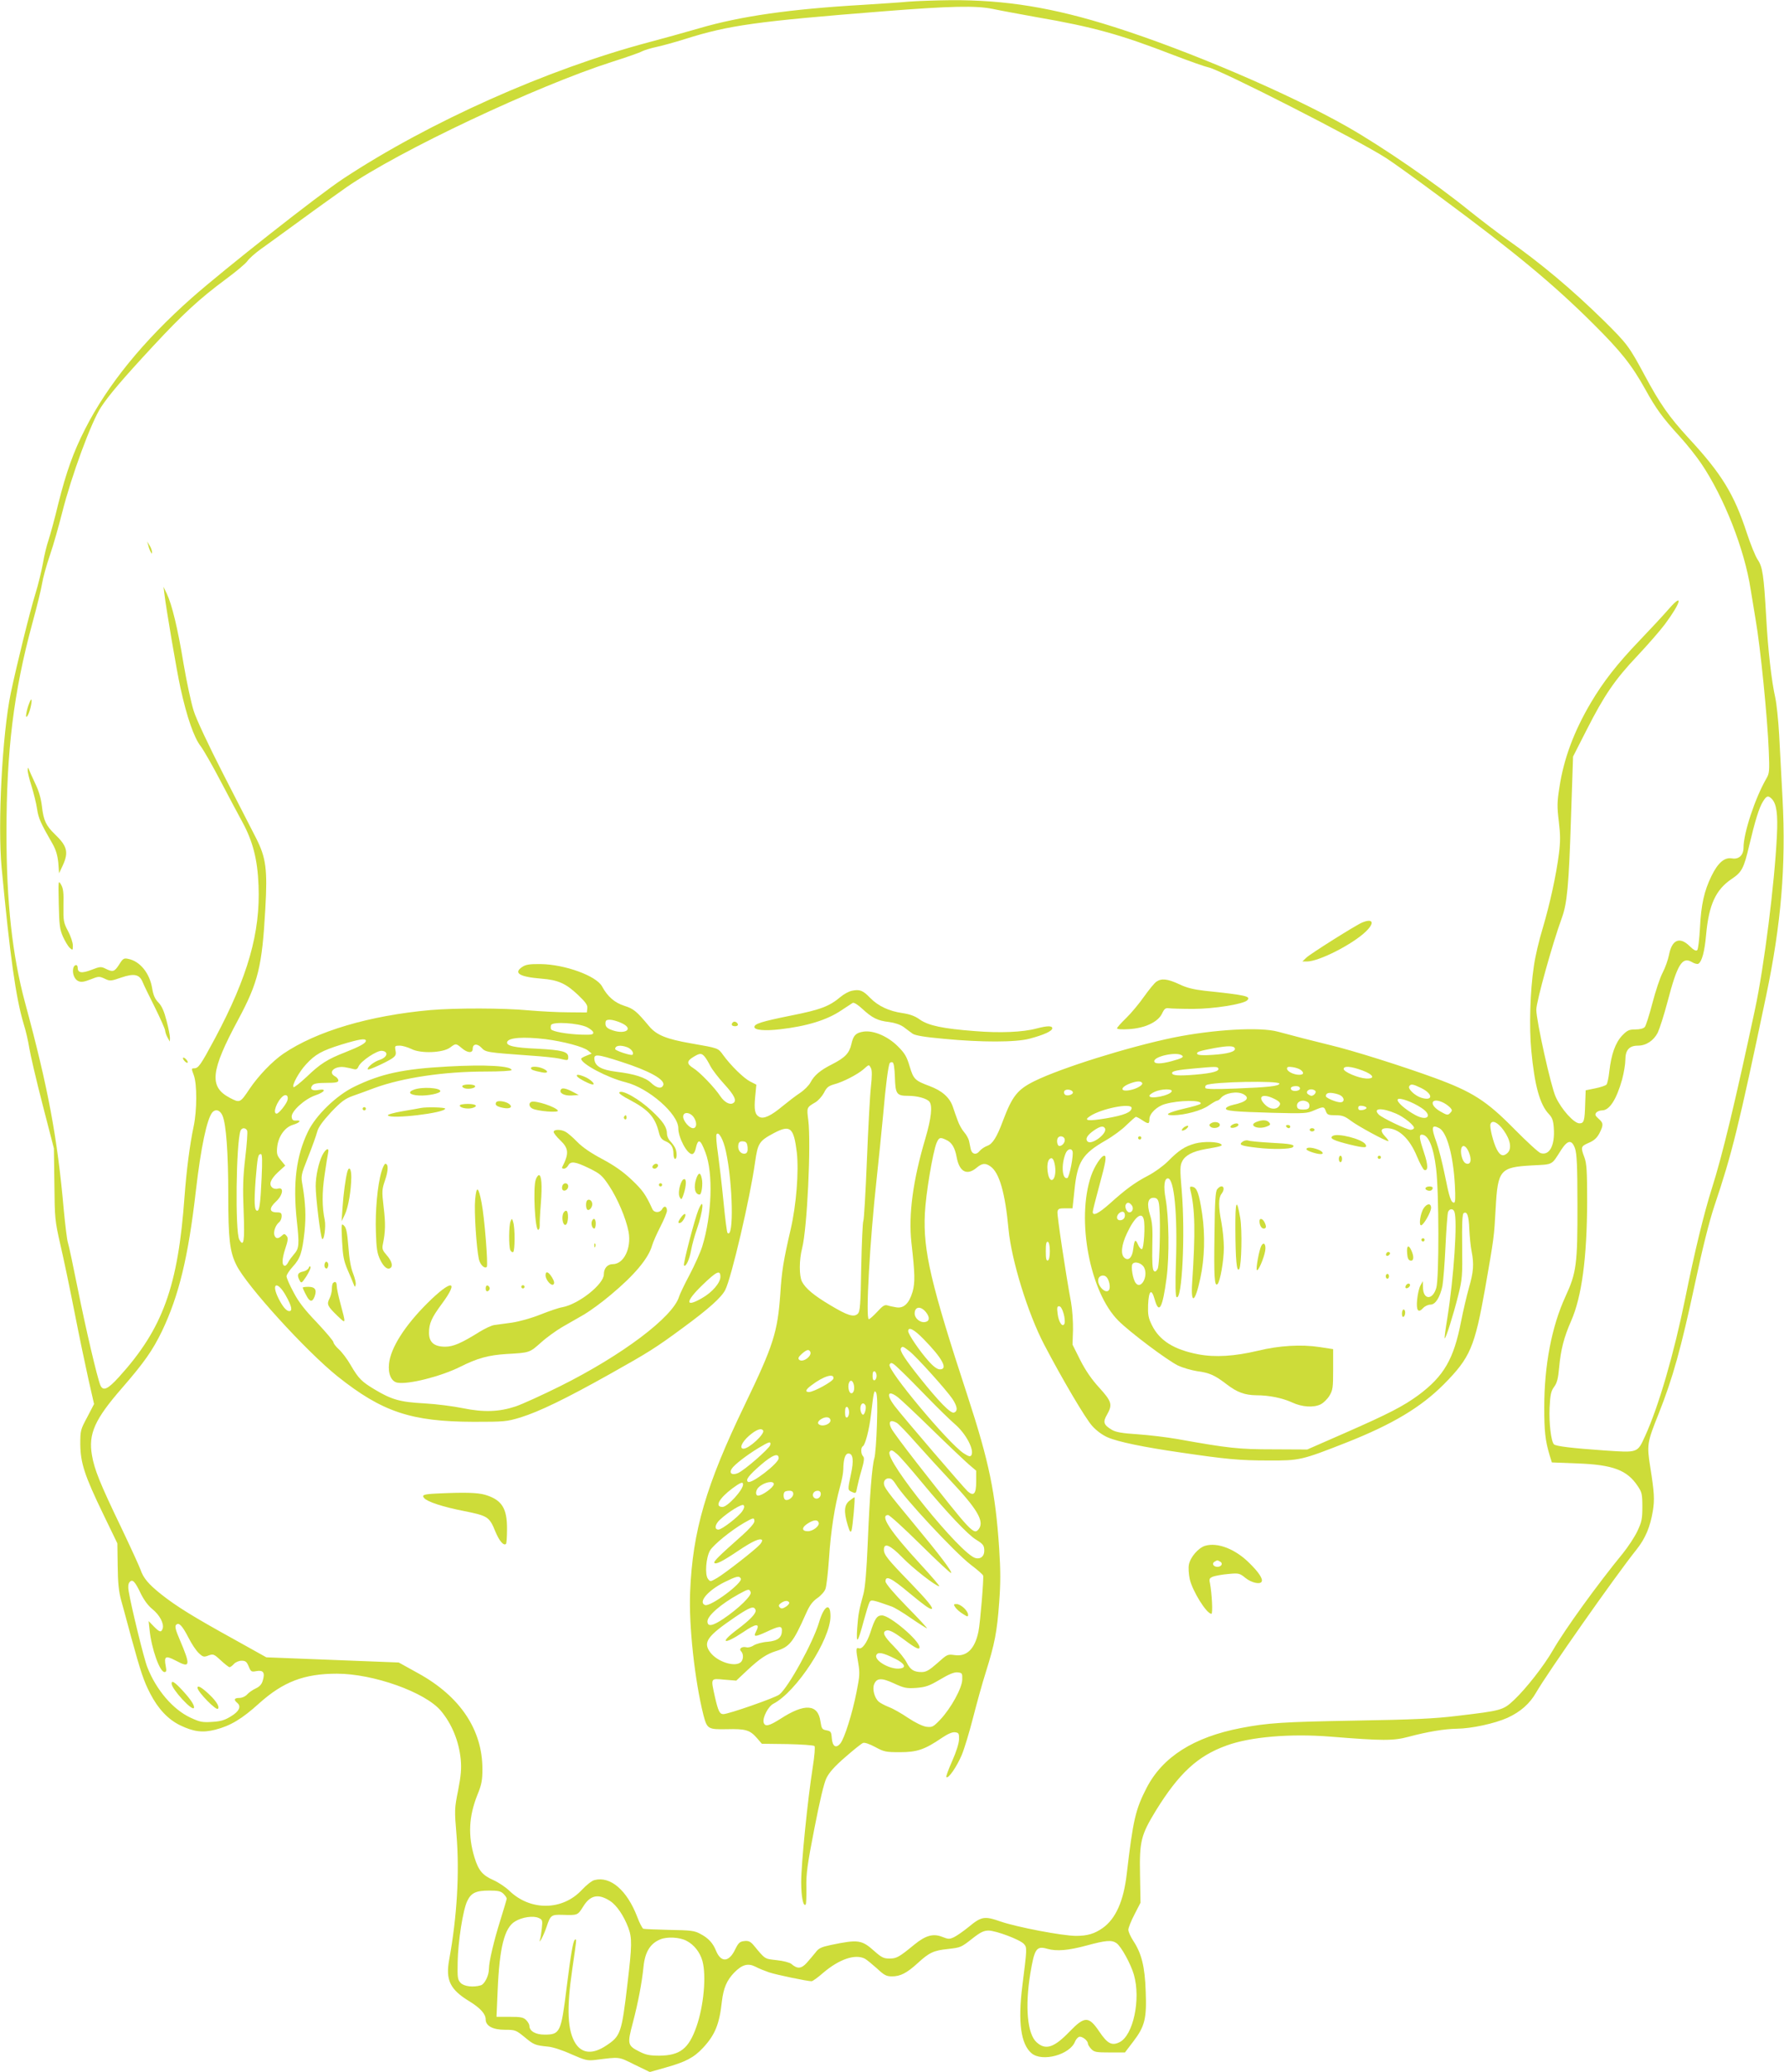 <?xml version="1.0" standalone="no"?>
<!DOCTYPE svg PUBLIC "-//W3C//DTD SVG 20010904//EN"
 "http://www.w3.org/TR/2001/REC-SVG-20010904/DTD/svg10.dtd">
<svg version="1.0" xmlns="http://www.w3.org/2000/svg"
 width="1102pt" height="1280pt" viewBox="0 0 1102 1280"
 preserveAspectRatio="xMidYMid meet">
<g transform="translate(0,1280) scale(0.1,-0.1)"
fill="#cddc39" stroke="none">
<path d="M5615 12790 c-49 -5 -178 -13 -285 -20 -450 -26 -756 -70 -1012 -145
-87 -25 -226 -64 -310 -86 -626 -166 -1356 -492 -1888 -843 -157 -104 -732
-557 -935 -736 -298 -264 -520 -536 -659 -810 -73 -143 -116 -264 -166 -462
-22 -93 -50 -193 -60 -224 -11 -31 -27 -96 -35 -145 -9 -48 -29 -132 -46 -186
-34 -110 -115 -437 -153 -618 -52 -252 -81 -808 -56 -1075 52 -550 88 -805
136 -965 14 -44 29 -111 35 -150 6 -38 42 -194 81 -345 l71 -275 3 -220 c2
-213 3 -225 37 -375 20 -85 59 -272 87 -415 28 -143 67 -330 86 -415 l35 -154
-42 -81 c-42 -78 -43 -82 -43 -170 2 -115 26 -190 142 -430 l87 -180 2 -140
c1 -103 7 -159 21 -210 11 -38 38 -140 61 -225 61 -222 79 -276 119 -353 49
-95 111 -160 185 -196 83 -40 139 -47 217 -27 94 24 165 67 270 162 149 134
279 184 481 184 225 0 545 -114 642 -229 68 -81 112 -188 123 -301 5 -55 2
-98 -16 -190 -23 -114 -23 -123 -10 -278 19 -234 3 -503 -45 -767 -24 -128 5
-187 126 -260 66 -41 99 -77 99 -111 0 -40 44 -64 119 -64 64 0 68 -2 121 -45
58 -48 65 -51 145 -59 28 -2 92 -23 144 -47 87 -38 99 -41 150 -35 153 19 139
21 240 -29 l95 -46 95 27 c126 35 177 62 233 122 74 79 102 146 117 286 10 84
30 131 76 179 49 50 85 60 131 37 20 -11 58 -26 84 -35 44 -15 237 -55 263
-55 7 0 39 23 72 52 100 85 198 118 258 87 12 -7 45 -34 74 -60 45 -42 58 -49
93 -49 52 0 91 20 159 82 71 65 98 78 186 87 82 10 79 8 157 69 45 35 66 45
95 45 47 -1 194 -56 218 -83 20 -22 19 -28 -10 -260 -28 -223 -9 -359 57 -415
66 -56 238 -9 269 73 5 12 16 25 24 28 17 7 55 -22 55 -41 0 -6 9 -21 20 -33
19 -20 31 -22 115 -22 l94 0 51 67 c72 94 84 143 77 312 -5 153 -26 234 -77
311 -16 25 -30 55 -30 68 0 12 17 55 38 95 l37 72 -3 173 c-4 209 6 245 99
398 142 229 257 336 435 400 146 54 395 75 644 55 321 -26 387 -26 480 -1 116
31 222 49 300 50 90 1 232 32 311 67 81 37 139 88 178 157 71 123 488 718 620
883 55 69 85 141 101 240 11 68 9 111 -16 268 -22 140 -20 152 52 332 88 222
138 403 224 803 47 221 88 384 120 480 109 324 149 485 320 1300 92 439 123
804 101 1215 -7 127 -16 304 -21 395 -5 91 -16 194 -24 230 -23 102 -45 293
-56 497 -15 260 -22 311 -53 356 -14 21 -44 95 -67 165 -78 239 -156 366 -359
585 -121 132 -176 210 -271 387 -97 181 -109 196 -251 337 -201 197 -388 354
-599 503 -58 41 -161 120 -230 175 -217 176 -539 397 -756 521 -360 205 -981
471 -1444 618 -374 119 -668 167 -1007 165 -92 -1 -208 -5 -258 -9z m517 -45
c40 -9 162 -31 271 -51 349 -60 521 -108 848 -235 97 -37 193 -71 213 -75 71
-13 928 -450 1099 -561 38 -24 191 -134 340 -245 453 -335 693 -534 938 -778
171 -170 238 -254 322 -405 67 -121 107 -176 213 -292 45 -49 104 -124 133
-167 141 -209 267 -529 305 -777 9 -57 23 -142 31 -189 29 -165 73 -604 81
-810 5 -123 4 -138 -15 -170 -69 -119 -141 -336 -141 -426 0 -48 -29 -75 -73
-67 -45 7 -85 -27 -125 -109 -45 -92 -64 -177 -71 -320 -4 -70 -11 -132 -17
-138 -7 -7 -22 0 -47 25 -61 60 -109 40 -127 -53 -6 -31 -24 -82 -40 -112 -16
-30 -44 -115 -63 -188 -19 -73 -40 -139 -47 -147 -8 -9 -30 -15 -58 -15 -39 0
-50 -5 -82 -38 -42 -45 -67 -116 -79 -221 -4 -39 -12 -76 -18 -82 -6 -6 -38
-17 -70 -23 l-58 -12 -3 -79 c-3 -110 -7 -125 -36 -125 -33 0 -111 86 -146
163 -29 61 -120 471 -120 539 0 50 100 410 158 568 32 88 43 199 56 610 l13
386 83 163 c109 215 175 312 315 460 63 67 139 154 169 194 102 137 117 202
21 91 -33 -38 -114 -125 -180 -194 -136 -142 -221 -251 -299 -383 -104 -176
-167 -347 -193 -520 -15 -93 -15 -121 -4 -212 10 -82 10 -124 1 -197 -17 -135
-56 -312 -100 -461 -22 -71 -47 -177 -55 -235 -23 -151 -30 -376 -16 -521 20
-217 53 -335 108 -393 21 -22 28 -40 31 -86 8 -107 -26 -173 -81 -156 -12 3
-85 70 -162 148 -173 176 -260 231 -494 317 -200 73 -507 170 -647 203 -107
26 -219 55 -319 82 -110 31 -398 14 -646 -36 -280 -58 -695 -188 -859 -269
-105 -52 -137 -92 -195 -246 -37 -100 -64 -143 -97 -154 -16 -6 -37 -20 -47
-32 -21 -27 -48 -20 -55 13 -3 13 -7 35 -10 49 -3 14 -16 38 -30 54 -14 16
-32 48 -40 72 -9 24 -23 63 -31 88 -20 56 -67 97 -142 125 -91 34 -100 42
-124 122 -18 61 -30 81 -73 124 -61 61 -148 99 -210 91 -49 -7 -65 -23 -77
-78 -13 -56 -39 -83 -119 -124 -74 -37 -111 -69 -134 -113 -9 -17 -37 -46 -64
-64 -26 -17 -74 -54 -107 -81 -73 -61 -118 -82 -145 -67 -27 15 -33 43 -25
126 l7 73 -39 20 c-39 20 -119 98 -166 163 -32 44 -27 42 -198 72 -155 27
-215 52 -261 108 -76 91 -94 106 -151 124 -60 19 -104 57 -138 120 -35 65
-229 136 -379 138 -67 1 -92 -3 -113 -17 -58 -38 -19 -62 117 -73 104 -8 152
-30 227 -101 47 -45 59 -62 57 -82 l-3 -26 -115 1 c-63 0 -173 6 -243 12 -157
15 -453 15 -607 2 -380 -34 -705 -131 -910 -270 -67 -46 -152 -134 -207 -215
-60 -90 -61 -90 -124 -57 -129 68 -118 166 52 482 124 231 148 329 168 686 14
243 4 315 -56 434 -27 52 -119 232 -205 400 -91 178 -167 340 -182 390 -15 47
-43 177 -62 289 -36 220 -72 367 -104 434 l-20 42 5 -40 c11 -94 77 -482 100
-586 39 -178 83 -305 124 -358 19 -25 76 -125 126 -221 51 -96 110 -209 133
-250 64 -118 93 -230 99 -390 12 -291 -66 -564 -269 -945 -88 -164 -102 -185
-129 -185 -17 0 -17 -2 -2 -42 21 -57 20 -219 -1 -318 -24 -113 -44 -271 -56
-431 -40 -557 -134 -817 -405 -1116 -70 -77 -98 -89 -115 -51 -19 45 -90 348
-140 598 -28 140 -55 268 -61 285 -5 16 -16 106 -25 200 -39 445 -96 752 -239
1280 -79 292 -115 621 -115 1046 0 513 44 872 160 1299 28 102 55 212 60 245
5 33 27 113 49 177 22 64 55 182 75 261 57 226 180 562 241 653 48 73 130 170
320 375 184 198 284 291 451 415 61 45 121 95 132 111 11 16 48 49 83 74 34
24 145 105 248 180 102 75 229 165 281 202 327 226 1173 625 1641 775 85 27
169 56 185 65 16 8 56 20 89 27 33 7 114 29 180 50 267 84 436 108 1220 170
416 33 575 36 677 15z m4812 -4880 c30 -30 39 -94 32 -230 -14 -293 -79 -808
-135 -1070 -120 -562 -201 -901 -266 -1105 -51 -161 -107 -393 -166 -685 -69
-339 -163 -663 -247 -847 -48 -105 -42 -103 -250 -89 -201 14 -301 26 -313 38
-18 18 -31 131 -27 226 4 82 9 103 28 129 18 24 25 52 31 119 10 111 30 188
74 288 66 150 98 391 99 736 0 192 -3 237 -17 275 -24 64 -22 68 28 90 32 14
49 29 65 59 26 52 25 63 -6 90 -20 18 -23 25 -14 37 7 8 23 14 36 14 46 0 89
67 124 191 11 41 20 95 20 121 0 61 24 88 78 88 50 0 97 31 122 80 11 23 39
109 61 193 60 229 90 278 149 244 16 -10 35 -15 41 -11 22 13 39 76 48 181 17
184 59 276 158 343 63 42 75 66 108 206 36 152 61 234 85 272 22 36 32 39 54
17z m-7106 -1385 c85 -38 20 -77 -68 -40 -21 9 -30 19 -30 36 0 20 5 24 28 24
15 0 46 -9 70 -20z m-212 -26 c22 -11 39 -26 39 -34 0 -12 -14 -14 -75 -12
-87 3 -177 19 -186 33 -3 6 -3 17 0 26 9 23 168 13 222 -13z m-256 -74 c110
-14 235 -47 263 -71 l22 -18 -32 -13 c-18 -7 -33 -15 -33 -19 0 -31 161 -117
274 -145 142 -35 326 -196 326 -284 0 -59 54 -160 85 -160 8 0 17 12 21 28 16
72 29 68 62 -19 48 -127 40 -384 -20 -579 -11 -36 -46 -114 -78 -175 -32 -60
-61 -121 -65 -135 -37 -126 -352 -363 -735 -554 -113 -56 -236 -112 -275 -125
-102 -34 -198 -37 -325 -11 -58 12 -166 26 -240 30 -149 8 -201 23 -306 86
-80 48 -99 67 -147 149 -22 39 -56 83 -74 99 -18 16 -33 36 -33 43 0 8 -46 62
-102 122 -75 78 -115 129 -145 188 -24 44 -43 88 -43 98 0 10 18 37 39 60 46
50 58 87 72 215 10 97 6 177 -12 286 -11 60 -10 64 34 175 25 63 50 133 56
156 8 30 33 64 86 122 62 65 86 83 133 100 31 11 93 33 137 50 173 63 429 101
682 101 94 0 163 4 163 9 0 26 -162 35 -395 22 -274 -15 -410 -44 -575 -124
-112 -54 -240 -178 -288 -279 -72 -149 -93 -316 -69 -545 17 -155 15 -176 -18
-213 -12 -14 -28 -35 -34 -47 -6 -13 -16 -23 -20 -23 -21 0 -20 39 0 102 19
56 20 70 9 83 -12 14 -15 14 -30 0 -22 -20 -37 -19 -45 4 -7 22 7 62 29 80 9
7 16 24 16 37 0 20 -5 24 -30 24 -47 0 -49 26 -6 66 43 39 52 91 14 81 -12 -4
-28 -1 -35 5 -24 20 -13 51 33 95 l46 42 -27 33 c-23 28 -27 39 -23 80 7 67
47 124 98 139 43 13 55 30 18 26 -17 -1 -24 4 -26 22 -5 34 79 111 146 134 59
20 72 43 18 33 -38 -7 -55 6 -36 29 9 11 34 15 86 15 58 0 74 3 74 15 0 8 -9
19 -20 25 -47 25 -4 66 59 57 20 -3 45 -9 56 -12 15 -4 23 0 30 17 15 33 114
100 145 96 42 -5 33 -40 -15 -56 -36 -11 -82 -49 -72 -59 6 -5 117 46 149 68
23 16 26 25 21 49 -5 28 -4 30 26 30 18 0 50 -10 73 -21 57 -29 193 -24 238 9
36 27 36 27 72 -3 36 -31 68 -33 68 -5 0 32 28 35 54 7 26 -28 34 -29 296 -48
80 -5 163 -14 185 -19 54 -13 55 -13 55 10 0 33 -39 43 -191 51 -142 6 -194
18 -186 42 9 27 102 33 237 17z m-1110 -10 c0 -15 -37 -35 -125 -70 -113 -44
-157 -72 -241 -153 -41 -38 -77 -67 -81 -63 -11 11 34 94 78 141 57 62 97 84
219 122 109 33 150 40 150 23z m1615 -40 c25 -10 43 -35 32 -46 -7 -8 -107 25
-107 35 0 22 32 27 75 11z m3753 -7 c6 -20 -44 -34 -139 -40 -56 -4 -88 -2
-93 5 -8 13 11 19 106 37 85 15 120 15 126 -2z m-3276 -50 c9 -10 25 -37 36
-59 12 -23 51 -74 87 -113 62 -68 78 -102 54 -116 -20 -13 -54 5 -79 42 -35
54 -128 150 -167 174 -42 26 -42 44 0 69 39 24 50 25 69 3z m2947 8 c18 -11 4
-19 -62 -37 -67 -18 -107 -18 -107 0 0 30 134 59 169 37z m-3464 -40 c175 -56
275 -111 262 -145 -10 -25 -41 -19 -75 14 -36 34 -103 55 -216 69 -89 11 -129
33 -134 74 -5 37 14 36 163 -12z m1693 -97 c3 -103 11 -114 81 -114 58 0 115
-16 132 -36 20 -25 12 -102 -25 -228 -77 -259 -105 -471 -86 -643 22 -193 23
-247 7 -304 -21 -71 -54 -103 -99 -96 -18 3 -43 8 -55 12 -18 6 -30 -2 -64
-39 -23 -25 -47 -46 -52 -46 -21 0 6 485 48 865 13 121 31 299 40 395 16 185
32 307 41 322 3 5 11 7 17 5 8 -2 13 -36 15 -93z m-148 57 c7 -14 7 -49 0
-113 -6 -51 -17 -257 -25 -456 -8 -200 -18 -369 -22 -375 -4 -7 -10 -134 -13
-284 -4 -235 -7 -275 -21 -289 -24 -24 -63 -12 -171 53 -101 60 -152 103 -174
145 -18 35 -18 135 1 207 31 122 56 642 38 790 -10 79 -11 79 44 111 18 11 41
37 53 59 16 33 28 42 62 52 55 14 145 61 182 93 35 31 33 31 46 7z m2145 0
c11 -18 -33 -31 -139 -40 -105 -9 -146 -6 -146 10 0 12 34 19 136 28 130 12
142 12 149 2z m511 -12 c21 -17 17 -29 -11 -29 -34 0 -75 21 -75 38 0 11 8 13
36 9 20 -3 42 -11 50 -18z m379 -2 c70 -26 83 -53 23 -50 -49 3 -138 41 -138
59 0 20 45 17 115 -9z m-1360 -77 c8 -13 -33 -37 -76 -45 -64 -12 -59 20 6 43
39 14 62 14 70 2z m848 -5 c-3 -15 -67 -22 -269 -30 -125 -5 -183 -4 -188 3
-3 6 -1 14 5 18 34 21 456 29 452 9z m874 -26 c77 -37 77 -85 0 -60 -39 13
-82 55 -72 70 9 16 23 14 72 -10z m-747 -4 c0 -16 -45 -21 -54 -6 -8 12 4 21
31 21 14 0 23 -6 23 -15z m-1403 -22 c5 -15 -36 -28 -49 -15 -6 6 -7 15 -3 22
9 14 47 9 52 -7z m611 5 c-9 -26 -138 -52 -138 -28 0 6 15 17 33 25 40 18 110
20 105 3z m888 1 c6 -10 -11 -29 -26 -29 -3 0 -11 4 -19 9 -17 11 -5 31 19 31
10 0 22 -5 26 -11z m-445 -19 c43 -24 19 -48 -65 -66 -22 -5 -41 -14 -43 -21
-6 -16 46 -21 290 -28 194 -5 211 -4 254 15 58 25 62 25 73 -5 8 -22 15 -25
60 -25 41 0 57 -6 93 -33 41 -32 216 -127 233 -127 4 0 -5 13 -20 29 -31 33
-28 51 10 51 73 0 141 -63 187 -175 18 -43 38 -80 45 -83 25 -8 24 31 -2 108
-29 87 -32 110 -13 110 40 0 72 -75 88 -210 18 -144 19 -680 1 -737 -23 -78
-82 -74 -82 5 l-1 37 -15 -27 c-8 -15 -17 -54 -20 -86 -7 -68 6 -87 37 -53 11
12 31 21 45 21 31 0 59 45 74 115 5 27 14 138 19 245 5 107 12 203 16 213 9
21 31 22 39 1 20 -53 -3 -404 -44 -659 -11 -65 -18 -121 -16 -123 6 -6 54 146
83 263 26 103 27 122 25 307 -2 135 1 199 9 203 21 14 32 -15 35 -97 2 -46 8
-107 14 -137 16 -82 12 -129 -16 -226 -14 -50 -36 -144 -49 -210 -45 -232
-106 -337 -263 -454 -93 -68 -181 -114 -452 -233 l-235 -103 -210 1 c-215 0
-277 7 -595 64 -63 11 -172 24 -242 29 -95 6 -135 13 -159 27 -52 31 -58 48
-31 94 35 62 30 81 -47 166 -47 51 -85 106 -118 171 l-48 96 3 90 c1 50 -4
126 -12 171 -33 177 -87 538 -84 559 3 19 9 22 48 22 l45 0 12 112 c18 176 48
224 192 307 44 25 103 68 130 96 28 27 54 50 58 50 4 0 22 -9 38 -20 39 -26
45 -25 45 6 0 34 46 79 96 93 85 25 234 26 220 2 -3 -5 -48 -18 -101 -30 -101
-24 -130 -41 -68 -41 72 1 176 29 219 60 23 16 47 30 52 30 5 0 16 7 23 16 26
32 101 45 140 24z m605 -11 c21 -17 17 -39 -6 -39 -27 0 -90 27 -90 38 0 18
16 24 48 18 19 -3 40 -10 48 -17z m-6511 -28 c-8 -25 -53 -81 -66 -81 -27 0 1
77 39 108 21 16 36 0 27 -27z m6091 13 c42 -20 49 -31 34 -49 -19 -23 -58 -18
-85 10 -50 49 -19 72 51 39z m915 -59 c71 -47 38 -85 -38 -44 -63 34 -118 83
-109 97 9 14 90 -15 147 -53z m-703 36 c8 -5 12 -17 10 -27 -2 -14 -12 -19
-38 -19 -26 0 -36 5 -38 19 -4 20 13 36 38 36 8 0 21 -4 28 -9z m841 -5 c15
-8 33 -22 41 -31 11 -13 11 -18 -3 -32 -14 -14 -19 -13 -61 11 -75 44 -53 91
23 52z m-1929 -31 c0 -26 -45 -45 -156 -64 -113 -19 -145 -15 -100 14 72 47
256 83 256 50z m1451 0 c0 -5 -12 -11 -26 -13 -18 -2 -25 1 -25 13 0 12 7 15
25 13 14 -2 26 -7 26 -13z m183 -35 c50 -21 119 -78 110 -91 -3 -5 -12 -9 -21
-9 -22 0 -175 73 -196 94 -40 41 19 44 107 6z m-7249 -14 c22 -53 35 -229 35
-486 0 -274 9 -353 50 -435 61 -126 430 -532 626 -689 275 -219 454 -279 839
-280 190 0 204 1 290 27 116 36 281 116 552 268 237 133 281 160 453 287 158
116 237 187 260 233 38 74 154 571 184 788 17 119 25 132 117 181 101 53 122
35 141 -120 13 -117 -3 -324 -38 -475 -45 -195 -55 -257 -64 -399 -17 -237
-42 -317 -220 -686 -239 -495 -322 -780 -337 -1155 -9 -208 29 -549 82 -760
23 -87 28 -90 145 -88 115 3 142 -5 185 -54 l31 -36 158 -2 c87 -2 162 -7 167
-12 5 -5 1 -58 -11 -134 -31 -196 -71 -594 -71 -706 0 -92 13 -155 28 -139 3
3 5 50 4 104 -2 83 6 143 49 363 34 174 59 281 75 314 18 36 51 73 117 130 50
44 99 83 109 87 10 4 39 -6 75 -25 55 -30 66 -32 154 -32 105 0 152 16 259 89
36 24 63 36 80 34 23 -3 26 -7 25 -43 0 -24 -17 -78 -42 -134 -23 -52 -40 -97
-36 -100 12 -12 64 64 95 137 17 41 48 145 70 231 22 86 57 213 79 282 54 172
69 248 82 428 9 118 9 197 0 335 -23 344 -62 534 -195 941 -228 696 -275 898
-264 1127 5 117 49 379 72 436 15 35 22 38 59 20 35 -15 55 -48 66 -110 17
-88 63 -112 122 -63 34 29 55 31 86 9 55 -38 91 -163 112 -390 18 -190 119
-518 220 -711 112 -214 255 -457 297 -503 26 -29 63 -56 95 -70 64 -28 224
-61 453 -94 279 -41 362 -49 540 -49 193 -1 205 2 480 110 286 113 462 218
605 362 162 164 189 228 254 592 55 315 55 315 65 495 13 237 27 253 225 264
132 7 118 -1 179 95 41 63 66 66 86 10 11 -31 15 -107 15 -345 1 -369 -6 -423
-74 -570 -85 -185 -131 -425 -131 -685 0 -147 6 -204 33 -295 l14 -45 154 -6
c224 -8 311 -41 377 -141 25 -37 28 -50 28 -127 0 -75 -4 -94 -31 -151 -17
-36 -57 -96 -88 -135 -159 -194 -360 -472 -434 -601 -54 -94 -165 -236 -238
-305 -69 -65 -75 -67 -354 -100 -139 -17 -269 -23 -630 -29 -443 -8 -540 -14
-705 -46 -291 -56 -483 -178 -582 -369 -69 -134 -84 -198 -123 -532 -19 -167
-68 -277 -148 -334 -51 -36 -95 -49 -165 -49 -83 0 -366 54 -467 89 -100 35
-118 31 -198 -35 -32 -26 -71 -53 -89 -62 -28 -13 -35 -13 -73 2 -55 22 -102
9 -171 -47 -96 -79 -111 -87 -155 -87 -35 0 -49 7 -92 45 -79 71 -100 74 -269
39 -60 -13 -76 -20 -95 -46 -13 -16 -38 -46 -55 -65 -34 -37 -58 -38 -95 -6
-9 8 -50 19 -90 23 -77 9 -69 3 -145 95 -18 20 -30 26 -55 23 -28 -3 -36 -10
-56 -50 -38 -81 -88 -85 -119 -10 -19 48 -48 79 -98 105 -35 19 -58 22 -190
24 -82 2 -155 5 -161 7 -6 2 -24 36 -38 74 -63 164 -165 252 -263 227 -16 -3
-51 -31 -79 -61 -120 -129 -319 -131 -449 -4 -22 21 -65 50 -96 64 -68 30 -93
59 -118 140 -41 135 -36 253 19 390 25 61 30 89 30 156 0 243 -137 449 -396
592 l-121 67 -409 16 -409 16 -199 111 c-252 139 -358 205 -450 278 -79 63
-110 100 -128 152 -6 18 -59 134 -118 258 -132 274 -167 361 -182 449 -23 133
17 222 186 416 138 159 189 233 246 350 105 220 163 458 210 870 31 267 68
441 101 482 21 24 49 15 64 -21z m2915 -16 c17 -31 12 -60 -9 -60 -23 0 -61
45 -61 71 0 35 49 28 70 -11z m4998 -73 c43 -60 52 -115 23 -141 -25 -23 -45
-16 -65 23 -22 42 -46 139 -39 157 10 27 46 10 81 -39z m-2463 13 c19 -31 -82
-107 -107 -82 -16 16 -2 40 42 70 36 24 55 28 65 12z m2066 0 c47 -26 86 -169
96 -352 4 -76 3 -108 -5 -108 -19 0 -29 30 -57 170 -15 74 -38 165 -51 201
-35 96 -31 114 17 89z m-7364 -16 c3 -8 -2 -83 -12 -166 -14 -120 -16 -187
-10 -333 7 -185 1 -223 -27 -173 -26 47 -20 600 8 673 8 20 33 19 41 -1z
m2957 -127 c43 -197 50 -544 10 -504 -4 3 -15 91 -25 194 -10 104 -26 237 -34
296 -9 59 -13 113 -9 119 13 21 42 -31 58 -105z m2092 78 c7 -18 -12 -45 -32
-45 -14 0 -20 41 -7 53 11 12 33 7 39 -8z m-1958 -53 c2 -22 -2 -34 -12 -38
-22 -8 -46 13 -46 41 0 28 9 37 35 33 15 -2 21 -12 23 -36z m4456 -32 c16 -41
13 -70 -9 -70 -18 0 -31 20 -38 54 -11 65 22 77 47 16z m-2449 8 c8 -22 -19
-161 -32 -166 -32 -10 -39 81 -11 151 11 28 35 36 43 15z m-5009 -165 c-7
-157 -13 -203 -27 -203 -18 0 -20 53 -10 191 12 146 15 159 33 159 8 0 9 -43
4 -147z m4901 74 c7 -45 -3 -87 -21 -87 -25 0 -37 105 -14 128 16 16 28 3 35
-41z m-32 -527 c0 -34 -5 -55 -12 -57 -10 -4 -13 12 -13 57 0 45 3 61 13 58 7
-3 12 -24 12 -58z m-2035 -158 c0 -37 -50 -96 -114 -132 -105 -61 -104 -22 4
82 87 84 110 95 110 50z m-2684 -117 c36 -64 42 -95 21 -95 -18 0 -40 26 -66
77 -49 97 -8 113 45 18z m4804 -110 c7 -24 9 -52 6 -61 -11 -30 -37 7 -43 60
-5 37 -3 46 9 46 10 0 20 -17 28 -45z m-850 8 c26 -33 22 -57 -8 -61 -29 -4
-62 24 -62 53 0 44 38 48 70 8z m-15 -166 c116 -118 153 -187 101 -187 -16 0
-39 16 -70 51 -54 60 -126 166 -126 185 0 30 37 11 95 -49z m-86 -76 c44 -35
226 -237 264 -293 31 -47 35 -76 10 -85 -20 -8 -94 68 -212 216 -91 114 -125
167 -116 181 9 15 13 13 54 -19z m-615 0 c17 -27 -46 -73 -68 -51 -8 8 -3 18
17 36 30 26 42 29 51 15z m561 -119 c28 -26 102 -101 165 -166 63 -65 139
-139 168 -164 69 -59 122 -160 102 -193 -7 -10 -17 -7 -48 13 -96 64 -475 518
-457 548 10 17 19 12 70 -38z m-150 -32 c0 -13 -6 -25 -12 -27 -9 -3 -13 6
-13 27 0 21 4 30 13 28 6 -3 12 -15 12 -28z m-267 -17 c-3 -18 -120 -82 -150
-83 -27 0 -22 15 15 42 73 56 142 77 135 41z m126 -37 c7 -30 -2 -58 -18 -53
-13 4 -20 42 -12 63 8 22 23 17 30 -10z m143 -245 c-3 -97 -10 -191 -16 -210
-14 -46 -29 -229 -41 -527 -7 -168 -16 -271 -26 -310 -29 -106 -32 -125 -39
-213 -7 -105 3 -94 40 44 15 55 31 107 36 116 9 18 18 16 134 -25 17 -5 72
-38 122 -73 51 -35 96 -63 99 -63 4 0 -52 61 -125 135 -81 83 -131 142 -131
155 0 39 34 23 145 -70 87 -72 125 -100 138 -100 19 0 -24 52 -133 165 -138
142 -160 170 -160 201 0 46 39 29 115 -49 65 -67 206 -177 227 -177 5 0 -48
62 -118 138 -186 202 -251 302 -198 302 9 0 99 -82 200 -182 101 -100 186
-179 189 -176 8 8 -70 111 -225 298 -173 209 -190 232 -190 257 0 22 21 36 43
27 7 -2 20 -17 30 -33 49 -83 363 -420 461 -496 41 -31 77 -62 79 -69 5 -13
-18 -292 -29 -346 -22 -107 -72 -157 -149 -145 -42 6 -45 4 -105 -50 -50 -44
-69 -55 -97 -55 -48 0 -70 14 -93 60 -11 22 -47 67 -80 100 -60 61 -72 86 -46
96 17 7 45 -7 111 -56 69 -52 95 -65 95 -47 0 41 -183 197 -232 197 -31 0 -44
-19 -72 -107 -21 -63 -51 -104 -71 -96 -18 6 -19 -5 -3 -94 10 -60 8 -81 -11
-176 -26 -133 -75 -288 -100 -318 -27 -33 -49 -19 -53 33 -3 39 -6 43 -33 48
-27 5 -30 10 -37 55 -15 108 -98 113 -247 16 -71 -45 -96 -51 -104 -22 -7 30
28 98 60 115 142 73 353 397 353 541 0 88 -40 67 -71 -39 -37 -124 -189 -401
-245 -445 -25 -20 -314 -121 -346 -121 -23 0 -32 20 -52 107 -26 118 -28 114
58 106 l74 -6 68 64 c77 72 120 101 179 119 83 26 105 54 184 232 22 50 40 74
70 95 22 15 45 41 50 57 6 15 16 101 22 190 11 168 35 322 68 441 11 39 20 86
20 106 1 66 12 99 32 99 29 0 34 -44 15 -129 -20 -97 -21 -96 8 -109 23 -10
24 -8 30 26 4 20 16 70 28 110 16 55 18 76 10 84 -15 15 -16 55 -2 63 15 9 39
101 50 194 17 145 20 158 32 137 7 -12 9 -82 5 -195z m129 167 c16 -12 110
-100 209 -197 99 -97 202 -194 228 -217 l47 -40 0 -68 c0 -75 -15 -92 -52 -60
-26 24 -402 462 -451 527 -55 72 -44 103 19 55z m-201 -49 c9 -13 -3 -59 -14
-59 -5 0 -11 9 -14 21 -10 36 12 65 28 38z m-100 -44 c0 -16 -6 -30 -12 -32
-9 -3 -13 7 -13 32 0 25 4 35 13 33 6 -3 12 -17 12 -33z m-115 -51 c0 -19 -37
-36 -61 -29 -25 8 -20 26 11 42 26 13 50 7 50 -13z m409 -14 c10 -5 65 -62
122 -127 57 -64 153 -169 213 -233 161 -171 207 -248 173 -295 -31 -41 -40
-32 -386 410 -77 99 -147 193 -155 210 -21 42 -7 57 33 35z m-825 -48 c12 -20
-87 -112 -121 -112 -28 0 -11 40 33 79 45 39 77 51 88 33z m44 -89 c-4 -21
-161 -158 -200 -174 -36 -15 -56 -1 -38 27 16 25 91 83 165 128 68 41 78 43
73 19z m783 -56 c15 -12 85 -92 155 -177 151 -182 283 -322 333 -352 44 -27
51 -36 51 -69 0 -34 -23 -53 -54 -45 -91 23 -562 605 -531 656 9 15 17 12 46
-13z m-731 -26 c0 -31 -167 -160 -189 -146 -18 11 4 40 79 105 72 62 110 76
110 41z m-30 -160 c-1 -20 -71 -71 -97 -71 -19 0 -16 35 5 53 32 30 92 42 92
18z m-190 -2 c0 -34 -96 -139 -127 -139 -50 0 -22 52 60 114 50 37 67 44 67
25z m310 -59 c0 -21 -34 -45 -50 -35 -11 7 -13 38 -3 48 3 4 17 7 30 7 16 0
23 -6 23 -20z m170 0 c0 -24 -26 -38 -42 -22 -16 16 -2 42 22 42 13 0 20 -7
20 -20z m-484 -105 c-22 -34 -127 -115 -148 -115 -27 0 -22 33 10 62 52 48
135 99 145 89 7 -7 4 -19 -7 -36z m74 -64 c0 -12 -31 -47 -77 -88 -141 -125
-178 -161 -170 -169 10 -10 49 9 150 77 85 57 131 78 144 65 3 -3 -2 -16 -13
-28 -28 -32 -213 -176 -263 -206 -43 -25 -44 -25 -58 -6 -20 26 -12 132 13
175 21 35 128 123 209 170 59 34 65 35 65 10z m397 -8 c7 -20 -35 -53 -67 -53
-40 0 -39 25 3 50 34 21 58 23 64 3z m-481 -345 c16 -25 -188 -177 -221 -164
-44 17 17 89 117 140 79 39 93 42 104 24z m-3706 -94 c20 -40 45 -74 71 -95
45 -36 73 -89 64 -120 -9 -26 -19 -24 -56 14 l-31 32 6 -55 c12 -117 63 -260
92 -260 12 0 13 8 8 35 -12 64 -2 69 63 35 89 -48 92 -31 22 133 -25 58 -30
80 -21 89 17 17 38 -5 77 -81 18 -36 46 -78 62 -93 26 -25 32 -27 60 -16 30
11 34 10 77 -30 25 -23 49 -42 54 -42 5 0 17 9 27 20 10 11 31 20 47 20 24 0
32 -6 44 -35 14 -34 17 -35 49 -29 42 7 53 -10 38 -59 -6 -22 -19 -37 -43 -48
-19 -9 -44 -26 -54 -38 -11 -12 -31 -21 -48 -21 -31 0 -36 -11 -13 -30 27 -22
13 -53 -39 -84 -39 -24 -63 -31 -117 -34 -60 -4 -76 0 -132 26 -108 50 -212
171 -267 312 -21 52 -100 377 -115 468 -5 28 -3 48 5 57 18 22 34 5 70 -71z
m3767 9 c8 -20 -75 -101 -167 -163 -68 -46 -100 -52 -100 -17 0 35 83 107 191
167 63 35 68 35 76 13z m238 -63 c3 -5 -6 -17 -20 -26 -20 -13 -29 -14 -38 -5
-9 10 -8 16 7 27 23 16 42 18 51 4z m-208 -46 c7 -19 -30 -59 -114 -122 -112
-84 -83 -96 37 -16 83 57 108 57 79 2 -17 -32 -4 -32 67 1 79 37 94 38 94 8 0
-44 -25 -64 -88 -70 -33 -2 -71 -13 -86 -22 -14 -10 -35 -15 -45 -12 -28 7
-49 -9 -33 -25 16 -16 15 -53 -3 -68 -38 -31 -145 4 -188 62 -46 62 -19 100
156 219 92 62 114 69 124 43z m863 -302 c58 -29 71 -55 30 -60 -59 -9 -160 48
-147 82 9 22 39 17 117 -22z m414 -128 c-1 -53 -70 -178 -136 -248 -44 -46
-50 -48 -86 -44 -24 4 -68 25 -113 55 -41 28 -94 58 -119 67 -25 10 -53 25
-62 33 -26 23 -40 76 -29 106 16 41 45 43 123 7 63 -29 77 -32 138 -28 59 5
79 12 147 52 55 33 87 46 108 44 28 -3 30 -5 29 -44z m-2834 -1324 c11 -11 20
-24 20 -30 0 -5 -18 -64 -39 -132 -40 -127 -71 -258 -71 -303 0 -40 -26 -92
-49 -100 -46 -14 -103 -8 -125 14 -19 20 -21 31 -19 129 2 125 33 326 60 379
24 49 53 63 136 63 54 0 71 -4 87 -20z m658 -44 c41 -26 85 -91 113 -165 24
-64 23 -111 -5 -346 -36 -306 -42 -324 -132 -383 -81 -54 -147 -50 -188 12
-51 79 -57 214 -21 460 28 193 28 189 16 182 -11 -7 -25 -88 -51 -296 -34
-277 -40 -290 -137 -290 -55 0 -93 22 -93 55 0 8 -9 24 -20 35 -17 17 -33 20
-102 20 l-81 0 7 162 c11 266 42 388 107 427 43 27 113 37 146 22 24 -11 25
-15 20 -64 -3 -29 -8 -61 -12 -72 -4 -14 -2 -12 9 5 8 14 23 48 32 75 24 73
29 77 98 75 94 -3 94 -3 127 49 44 73 94 84 167 37z m472 -246 c47 -24 84 -71
99 -125 25 -91 8 -278 -37 -406 -48 -137 -102 -178 -230 -179 -58 0 -83 5
-122 25 -74 37 -76 47 -41 178 32 122 56 246 66 346 9 92 42 145 105 170 42
17 118 13 160 -9z m2657 -15 c29 -21 87 -126 107 -194 44 -152 -4 -377 -89
-418 -47 -23 -74 -9 -124 65 -65 97 -91 97 -183 2 -97 -101 -149 -118 -205
-67 -57 51 -72 219 -39 422 26 157 38 175 106 155 57 -16 129 -10 240 20 122
33 157 36 187 15z"/>
<path d="M916 9430 c3 -14 10 -32 15 -40 7 -13 8 -13 8 0 0 8 -6 26 -15 40
l-15 25 7 -25z"/>
<path d="M180 8454 c-7 -16 -14 -42 -17 -59 -9 -48 14 -17 26 35 12 52 6 65
-9 24z"/>
<path d="M171 8043 c-1 -12 10 -57 24 -100 13 -43 29 -106 34 -141 9 -59 22
-87 96 -216 20 -35 30 -69 35 -115 l5 -66 23 49 c37 81 27 119 -48 191 -56 54
-71 86 -81 173 -6 51 -19 96 -43 145 -19 40 -36 79 -39 87 -4 10 -6 7 -6 -7z"/>
<path d="M363 7215 c3 -130 6 -157 26 -202 13 -28 31 -59 42 -69 18 -16 19
-16 19 15 0 17 -13 58 -30 89 -28 53 -29 64 -28 157 2 80 -1 106 -15 130 -17
29 -17 27 -14 -120z"/>
<path d="M8415 7101 c-39 -16 -320 -193 -345 -217 l-25 -24 30 0 c74 1 280
106 362 185 56 54 45 83 -22 56z"/>
<path d="M736 6841 c-29 -45 -39 -48 -83 -26 -28 14 -35 14 -86 -6 -62 -24
-87 -20 -87 12 0 25 -23 21 -28 -5 -6 -31 8 -66 31 -77 18 -8 35 -6 76 10 50
20 54 20 87 5 33 -16 38 -16 104 7 79 27 112 19 131 -28 6 -16 40 -85 75 -155
35 -71 64 -136 64 -145 1 -10 7 -29 15 -43 l14 -25 1 23 c0 13 -9 60 -21 105
-15 59 -29 91 -50 113 -22 22 -32 46 -39 88 -15 93 -75 168 -148 182 -27 6
-33 2 -56 -35z"/>
<path d="M7143 6735 c-12 -8 -46 -50 -76 -92 -30 -43 -80 -103 -111 -133 -31
-30 -56 -58 -56 -63 0 -6 32 -8 74 -5 99 6 179 44 204 96 14 30 22 36 42 33
14 -2 81 -4 150 -4 126 0 310 29 334 53 25 25 -6 32 -263 59 -68 8 -111 18
-158 41 -72 33 -108 37 -140 15z"/>
<path d="M5262 6679 c-19 -4 -50 -21 -70 -38 -69 -58 -123 -79 -305 -115 -183
-37 -227 -51 -227 -71 0 -19 64 -25 158 -14 166 19 290 57 379 117 32 21 64
42 70 46 8 4 31 -10 60 -37 61 -56 94 -73 165 -81 36 -5 69 -16 90 -31 18 -14
43 -32 55 -41 16 -11 72 -21 195 -32 230 -22 442 -22 528 1 87 23 140 47 140
64 0 17 -31 16 -97 -1 -84 -23 -227 -29 -383 -16 -197 15 -285 34 -338 71 -30
22 -61 33 -107 40 -83 12 -150 43 -200 94 -45 47 -65 54 -113 44z"/>
<path d="M4527 6484 c-13 -13 -7 -24 14 -24 11 0 19 5 17 12 -5 14 -22 21 -31
12z"/>
<path d="M1130 6262 c0 -5 7 -15 15 -22 8 -7 15 -8 15 -2 0 5 -7 15 -15 22 -8
7 -15 8 -15 2z"/>
<path d="M3280 6201 c0 -10 13 -15 68 -26 38 -8 43 7 7 23 -31 14 -75 16 -75
3z"/>
<path d="M3565 6150 c8 -13 80 -50 96 -50 20 0 -13 32 -48 47 -38 16 -57 17
-48 3z"/>
<path d="M2856 6091 c-3 -5 4 -11 16 -15 28 -7 70 3 62 15 -7 12 -71 12 -78 0z"/>
<path d="M2557 6068 c-42 -15 -27 -33 31 -36 54 -3 132 13 132 27 0 21 -113
28 -163 9z"/>
<path d="M3465 6069 c-14 -21 20 -40 66 -37 l44 3 -30 16 c-46 25 -73 31 -80
18z"/>
<path d="M3825 6050 c-3 -5 25 -25 63 -44 119 -63 158 -107 182 -202 8 -32 17
-44 40 -54 36 -15 50 -37 50 -79 0 -17 5 -31 10 -31 13 0 13 46 -1 71 -6 11
-19 29 -30 40 -10 10 -19 30 -19 44 0 41 -24 77 -95 143 -79 74 -186 134 -200
112z"/>
<path d="M3065 5990 c-10 -17 4 -27 46 -35 39 -7 58 5 35 24 -21 17 -73 25
-81 11z"/>
<path d="M3283 5993 c-19 -7 -16 -31 6 -42 30 -16 166 -27 157 -12 -14 23
-136 63 -163 54z"/>
<path d="M2840 5970 c0 -14 45 -23 75 -16 42 11 28 26 -25 26 -27 0 -50 -4
-50 -10z"/>
<path d="M2240 5950 c0 -5 5 -10 10 -10 6 0 10 5 10 10 0 6 -4 10 -10 10 -5 0
-10 -4 -10 -10z"/>
<path d="M2600 5955 c-8 -2 -59 -11 -113 -20 -53 -9 -95 -21 -91 -26 15 -25
354 15 354 42 0 8 -115 11 -150 4z"/>
<path d="M3855 5901 c-3 -5 -1 -12 5 -16 5 -3 10 1 10 9 0 18 -6 21 -15 7z"/>
<path d="M3420 5807 c0 -7 17 -29 39 -50 55 -52 57 -83 13 -169 -2 -5 3 -8 12
-8 8 0 20 9 26 20 15 28 44 24 130 -18 67 -33 80 -44 122 -107 53 -80 105
-202 121 -286 18 -101 -30 -199 -98 -199 -33 0 -55 -26 -55 -63 0 -61 -155
-184 -256 -203 -21 -3 -82 -24 -135 -45 -57 -23 -130 -43 -175 -50 -44 -6 -93
-13 -110 -15 -17 -2 -57 -21 -90 -41 -115 -72 -165 -93 -214 -93 -68 0 -100
27 -100 86 0 57 16 93 78 177 112 151 62 155 -87 7 -140 -139 -228 -277 -238
-375 -7 -62 14 -110 51 -117 67 -13 268 38 387 97 107 54 176 73 289 80 143 8
141 8 212 71 34 31 93 73 130 95 38 21 98 57 136 78 37 22 110 75 163 120 148
123 234 226 257 306 6 22 30 75 52 118 22 43 40 87 40 97 0 28 -17 34 -30 10
-13 -24 -49 -24 -60 0 -42 92 -62 119 -130 183 -54 51 -108 88 -181 127 -68
36 -121 72 -154 106 -27 28 -60 56 -72 62 -29 16 -73 15 -73 -1z"/>
<path d="M1991 5663 c-23 -47 -41 -129 -41 -191 0 -70 30 -316 40 -326 12 -12
24 77 16 116 -17 81 -17 171 -1 279 9 63 19 124 22 137 8 36 -15 26 -36 -15z"/>
<path d="M2356 5560 c-24 -80 -39 -242 -34 -374 3 -100 8 -129 26 -168 22 -45
45 -64 63 -52 18 11 9 44 -22 79 -26 30 -30 40 -24 68 16 77 17 128 5 228 -12
101 -11 110 9 169 20 59 21 100 1 100 -5 0 -16 -22 -24 -50z"/>
<path d="M4037 5603 c-12 -11 -8 -23 7 -23 8 0 16 7 20 15 5 15 -14 21 -27 8z"/>
<path d="M2146 5563 c-11 -38 -25 -142 -30 -223 l-6 -85 20 41 c22 46 39 149
40 232 0 50 -13 70 -24 35z"/>
<path d="M4301 5519 c-18 -53 -9 -99 21 -99 12 0 21 66 13 99 -8 40 -20 39
-34 0z"/>
<path d="M3310 5514 c-19 -48 -5 -317 15 -312 6 2 9 14 9 28 -1 14 2 75 7 136
9 112 4 174 -12 174 -5 0 -14 -12 -19 -26z"/>
<path d="M4212 5503 c-17 -32 -24 -82 -13 -100 9 -16 11 -15 20 8 17 47 23 96
12 103 -5 4 -14 -1 -19 -11z"/>
<path d="M3474 5475 c-3 -8 -3 -19 0 -24 10 -16 36 -1 36 20 0 22 -28 26 -36
4z"/>
<path d="M4070 5480 c0 -5 5 -10 10 -10 6 0 10 5 10 10 0 6 -4 10 -10 10 -5 0
-10 -4 -10 -10z"/>
<path d="M2935 5389 c-7 -72 8 -299 23 -368 8 -35 35 -61 49 -48 9 10 -14 303
-32 396 -20 103 -32 108 -40 20z"/>
<path d="M3627 5384 c-10 -10 -9 -52 2 -58 13 -8 33 20 29 40 -3 19 -20 28
-31 18z"/>
<path d="M4314 5325 c-22 -53 -96 -336 -89 -343 11 -12 34 36 44 94 6 33 22
92 36 131 40 115 47 209 9 118z"/>
<path d="M3477 5298 c-8 -30 2 -70 17 -65 18 6 20 87 3 87 -8 0 -17 -10 -20
-22z"/>
<path d="M4206 5278 c-20 -28 -20 -39 -2 -32 16 6 40 54 26 54 -5 0 -16 -10
-24 -22z"/>
<path d="M3154 5255 c-11 -24 -12 -153 -2 -178 5 -10 12 -15 18 -12 11 7 12
148 0 185 -7 24 -8 24 -16 5z"/>
<path d="M3656 5255 c-6 -18 2 -45 15 -45 5 0 9 14 9 30 0 32 -14 40 -24 15z"/>
<path d="M2113 5133 c5 -93 10 -122 35 -180 16 -37 33 -77 37 -88 7 -18 8 -18
12 -2 3 10 -5 41 -16 70 -14 34 -24 92 -29 165 -7 88 -13 117 -27 130 -17 16
-17 12 -12 -95z"/>
<path d="M3671 5104 c0 -11 3 -14 6 -6 3 7 2 16 -1 19 -3 4 -6 -2 -5 -13z"/>
<path d="M2006 4994 c-4 -10 -2 -22 3 -27 7 -7 13 -5 17 7 4 10 2 22 -3 27 -7
7 -13 5 -17 -7z"/>
<path d="M1907 4967 c-4 -10 -20 -20 -37 -23 -32 -7 -37 -22 -19 -55 10 -19
13 -17 41 25 16 25 28 51 26 58 -3 8 -7 6 -11 -5z"/>
<path d="M3370 4921 c0 -28 36 -69 49 -56 7 7 5 20 -9 43 -22 36 -40 42 -40
13z"/>
<path d="M2057 4873 c-4 -3 -7 -20 -7 -37 0 -17 -7 -44 -15 -59 -18 -35 -12
-47 50 -107 54 -51 53 -55 16 84 -12 44 -21 90 -21 103 0 22 -10 30 -23 16z"/>
<path d="M3000 4840 c0 -13 5 -20 13 -17 6 2 12 10 12 17 0 7 -6 15 -12 18 -8
2 -13 -5 -13 -18z"/>
<path d="M3220 4850 c0 -5 5 -10 10 -10 6 0 10 5 10 10 0 6 -4 10 -10 10 -5 0
-10 -4 -10 -10z"/>
<path d="M1870 4845 c0 -3 9 -24 21 -46 22 -44 39 -46 53 -7 14 40 2 58 -39
58 -19 0 -35 -2 -35 -5z"/>
<path d="M7762 5869 c-54 -21 7 -50 62 -29 23 9 26 13 16 25 -14 17 -43 18
-78 4z"/>
<path d="M7480 5860 c-11 -7 -12 -12 -4 -20 16 -16 59 -8 59 10 0 18 -34 24
-55 10z"/>
<path d="M7610 5850 c-8 -5 -12 -12 -8 -15 9 -9 48 4 48 16 0 12 -21 11 -40
-1z"/>
<path d="M7314 5836 c-10 -8 -16 -17 -13 -20 3 -3 14 1 25 8 10 8 16 17 13 20
-3 3 -14 -1 -25 -8z"/>
<path d="M7945 5840 c3 -5 10 -10 16 -10 5 0 9 5 9 10 0 6 -7 10 -16 10 -8 0
-12 -4 -9 -10z"/>
<path d="M8090 5820 c0 -5 7 -10 15 -10 8 0 15 5 15 10 0 6 -7 10 -15 10 -8 0
-15 -4 -15 -10z"/>
<path d="M8232 5782 c-22 -15 5 -28 105 -53 91 -22 112 -22 98 1 -20 33 -174
72 -203 52z"/>
<path d="M7030 5770 c0 -5 5 -10 10 -10 6 0 10 5 10 10 0 6 -4 10 -10 10 -5 0
-10 -4 -10 -10z"/>
<path d="M7676 5747 c-27 -20 -12 -26 91 -38 89 -11 206 -9 219 4 16 15 -12
21 -134 27 -70 4 -134 10 -142 14 -9 3 -24 0 -34 -7z"/>
<path d="M7381 5735 c-63 -18 -99 -41 -167 -110 -28 -28 -83 -68 -122 -88 -82
-43 -137 -83 -238 -174 -69 -61 -104 -78 -104 -50 0 8 18 79 40 160 41 149 47
187 31 187 -18 0 -61 -66 -81 -124 -93 -271 -8 -720 169 -896 71 -71 300 -243
367 -276 29 -14 82 -29 118 -35 77 -10 110 -25 183 -81 65 -50 112 -67 184
-68 79 0 161 -17 222 -45 60 -28 133 -33 177 -10 15 8 39 31 52 52 21 35 23
49 23 163 l0 125 -85 13 c-112 17 -250 9 -380 -23 -144 -34 -263 -42 -368 -22
-151 29 -240 85 -287 181 -22 45 -25 64 -23 126 4 88 21 102 40 34 27 -97 49
-58 74 130 18 137 15 375 -6 491 -14 75 -8 125 14 125 39 0 60 -220 50 -516
-5 -144 -3 -213 4 -218 34 -21 54 387 32 654 -12 139 -11 159 3 186 19 37 65
61 144 75 94 16 106 20 97 29 -18 17 -108 20 -163 5z m-224 -362 c14 -48 8
-385 -6 -412 -10 -17 -16 -20 -24 -12 -8 9 -11 55 -9 151 3 110 0 150 -14 193
-21 68 -14 107 21 107 18 0 27 -7 32 -27z m-167 -18 c15 -18 6 -45 -14 -45
-16 0 -31 34 -21 50 9 14 21 12 35 -5z m-42 -71 c-5 -27 -48 -32 -48 -5 0 22
30 44 43 31 5 -4 7 -16 5 -26z m117 -17 c10 -37 1 -180 -11 -184 -6 -2 -17 10
-24 27 -16 38 -23 32 -30 -27 -6 -52 -29 -75 -54 -54 -25 21 -19 79 15 151 47
101 92 138 104 87z m3 -299 c26 -55 -21 -138 -53 -94 -17 22 -30 100 -20 116
13 21 59 7 73 -22z m-231 -60 c16 -20 23 -62 14 -77 -20 -31 -78 30 -66 69 7
22 37 27 52 8z"/>
<path d="M8070 5700 c0 -9 61 -30 88 -30 24 0 12 18 -19 29 -39 14 -69 14 -69
1z"/>
<path d="M8270 5640 c0 -11 5 -20 10 -20 6 0 10 9 10 20 0 11 -4 20 -10 20 -5
0 -10 -9 -10 -20z"/>
<path d="M8510 5650 c0 -5 5 -10 10 -10 6 0 10 5 10 10 0 6 -4 10 -10 10 -5 0
-10 -4 -10 -10z"/>
<path d="M7353 5448 c29 -115 32 -263 11 -575 -9 -138 19 -120 51 32 26 120
30 266 11 395 -19 127 -32 163 -60 168 -15 3 -18 0 -13 -20z"/>
<path d="M7519 5453 c-11 -12 -15 -75 -17 -280 -4 -262 0 -325 19 -306 16 16
39 145 39 225 0 42 -7 112 -15 155 -19 97 -19 152 0 177 30 39 4 66 -26 29z"/>
<path d="M8806 5461 c-7 -11 22 -23 35 -15 5 3 9 9 9 15 0 12 -37 12 -44 0z"/>
<path d="M7631 5205 c1 -188 8 -269 24 -245 14 23 19 240 6 316 -22 128 -31
107 -30 -71z"/>
<path d="M8794 5335 c-20 -30 -31 -105 -16 -105 15 0 62 82 62 108 0 30 -26
28 -46 -3z"/>
<path d="M7780 5256 c0 -25 12 -46 26 -46 17 0 18 14 4 41 -12 22 -30 25 -30
5z"/>
<path d="M8780 5140 c0 -5 5 -10 10 -10 6 0 10 5 10 10 0 6 -4 10 -10 10 -5 0
-10 -4 -10 -10z"/>
<path d="M7791 5103 c-13 -26 -35 -142 -27 -150 8 -8 43 72 51 118 7 40 -8 61
-24 32z"/>
<path d="M8692 5058 c2 -31 8 -44 21 -46 20 -4 23 24 5 63 -17 38 -30 30 -26
-17z"/>
<path d="M8565 5059 c-10 -15 3 -25 16 -12 7 7 7 13 1 17 -6 3 -14 1 -17 -5z"/>
<path d="M8560 4915 c0 -8 5 -15 10 -15 6 0 10 7 10 15 0 8 -4 15 -10 15 -5 0
-10 -7 -10 -15z"/>
<path d="M8685 4859 c-4 -6 -5 -13 -2 -16 7 -7 27 6 27 18 0 12 -17 12 -25 -2z"/>
<path d="M8660 4684 c0 -14 4 -23 10 -19 6 3 10 15 10 26 0 10 -4 19 -10 19
-5 0 -10 -12 -10 -26z"/>
<path d="M2700 3573 c-84 -4 -96 -9 -80 -28 19 -23 116 -55 250 -81 143 -29
153 -35 190 -126 24 -58 51 -90 66 -76 3 4 6 44 6 90 1 130 -32 182 -135 213
-48 14 -128 16 -297 8z"/>
<path d="M7444 3250 c-42 -13 -91 -70 -100 -116 -4 -20 -1 -60 5 -89 17 -75
104 -215 134 -215 10 0 3 126 -9 190 -6 25 -3 31 20 40 15 5 57 13 94 16 64 6
69 5 106 -25 36 -29 89 -41 99 -23 10 16 -16 57 -73 113 -88 89 -199 132 -276
109z m95 -99 c17 -11 5 -31 -19 -31 -24 0 -36 20 -19 31 8 5 16 9 19 9 3 0 11
-4 19 -9z"/>
<path d="M5248 3529 c-33 -25 -37 -67 -12 -150 13 -43 18 -50 24 -34 7 21 24
205 18 205 -2 0 -15 -10 -30 -21z"/>
<path d="M5901 2870 c8 -12 29 -30 47 -41 28 -18 32 -19 32 -5 0 24 -45 66
-71 66 -19 0 -20 -2 -8 -20z"/>
<path d="M1060 2399 c0 -34 130 -175 138 -150 5 15 -21 54 -76 113 -44 47 -62
58 -62 37z"/>
<path d="M1220 2373 c0 -25 115 -142 126 -130 12 12 -9 47 -56 91 -46 43 -70
56 -70 39z"/>
</g>
</svg>
